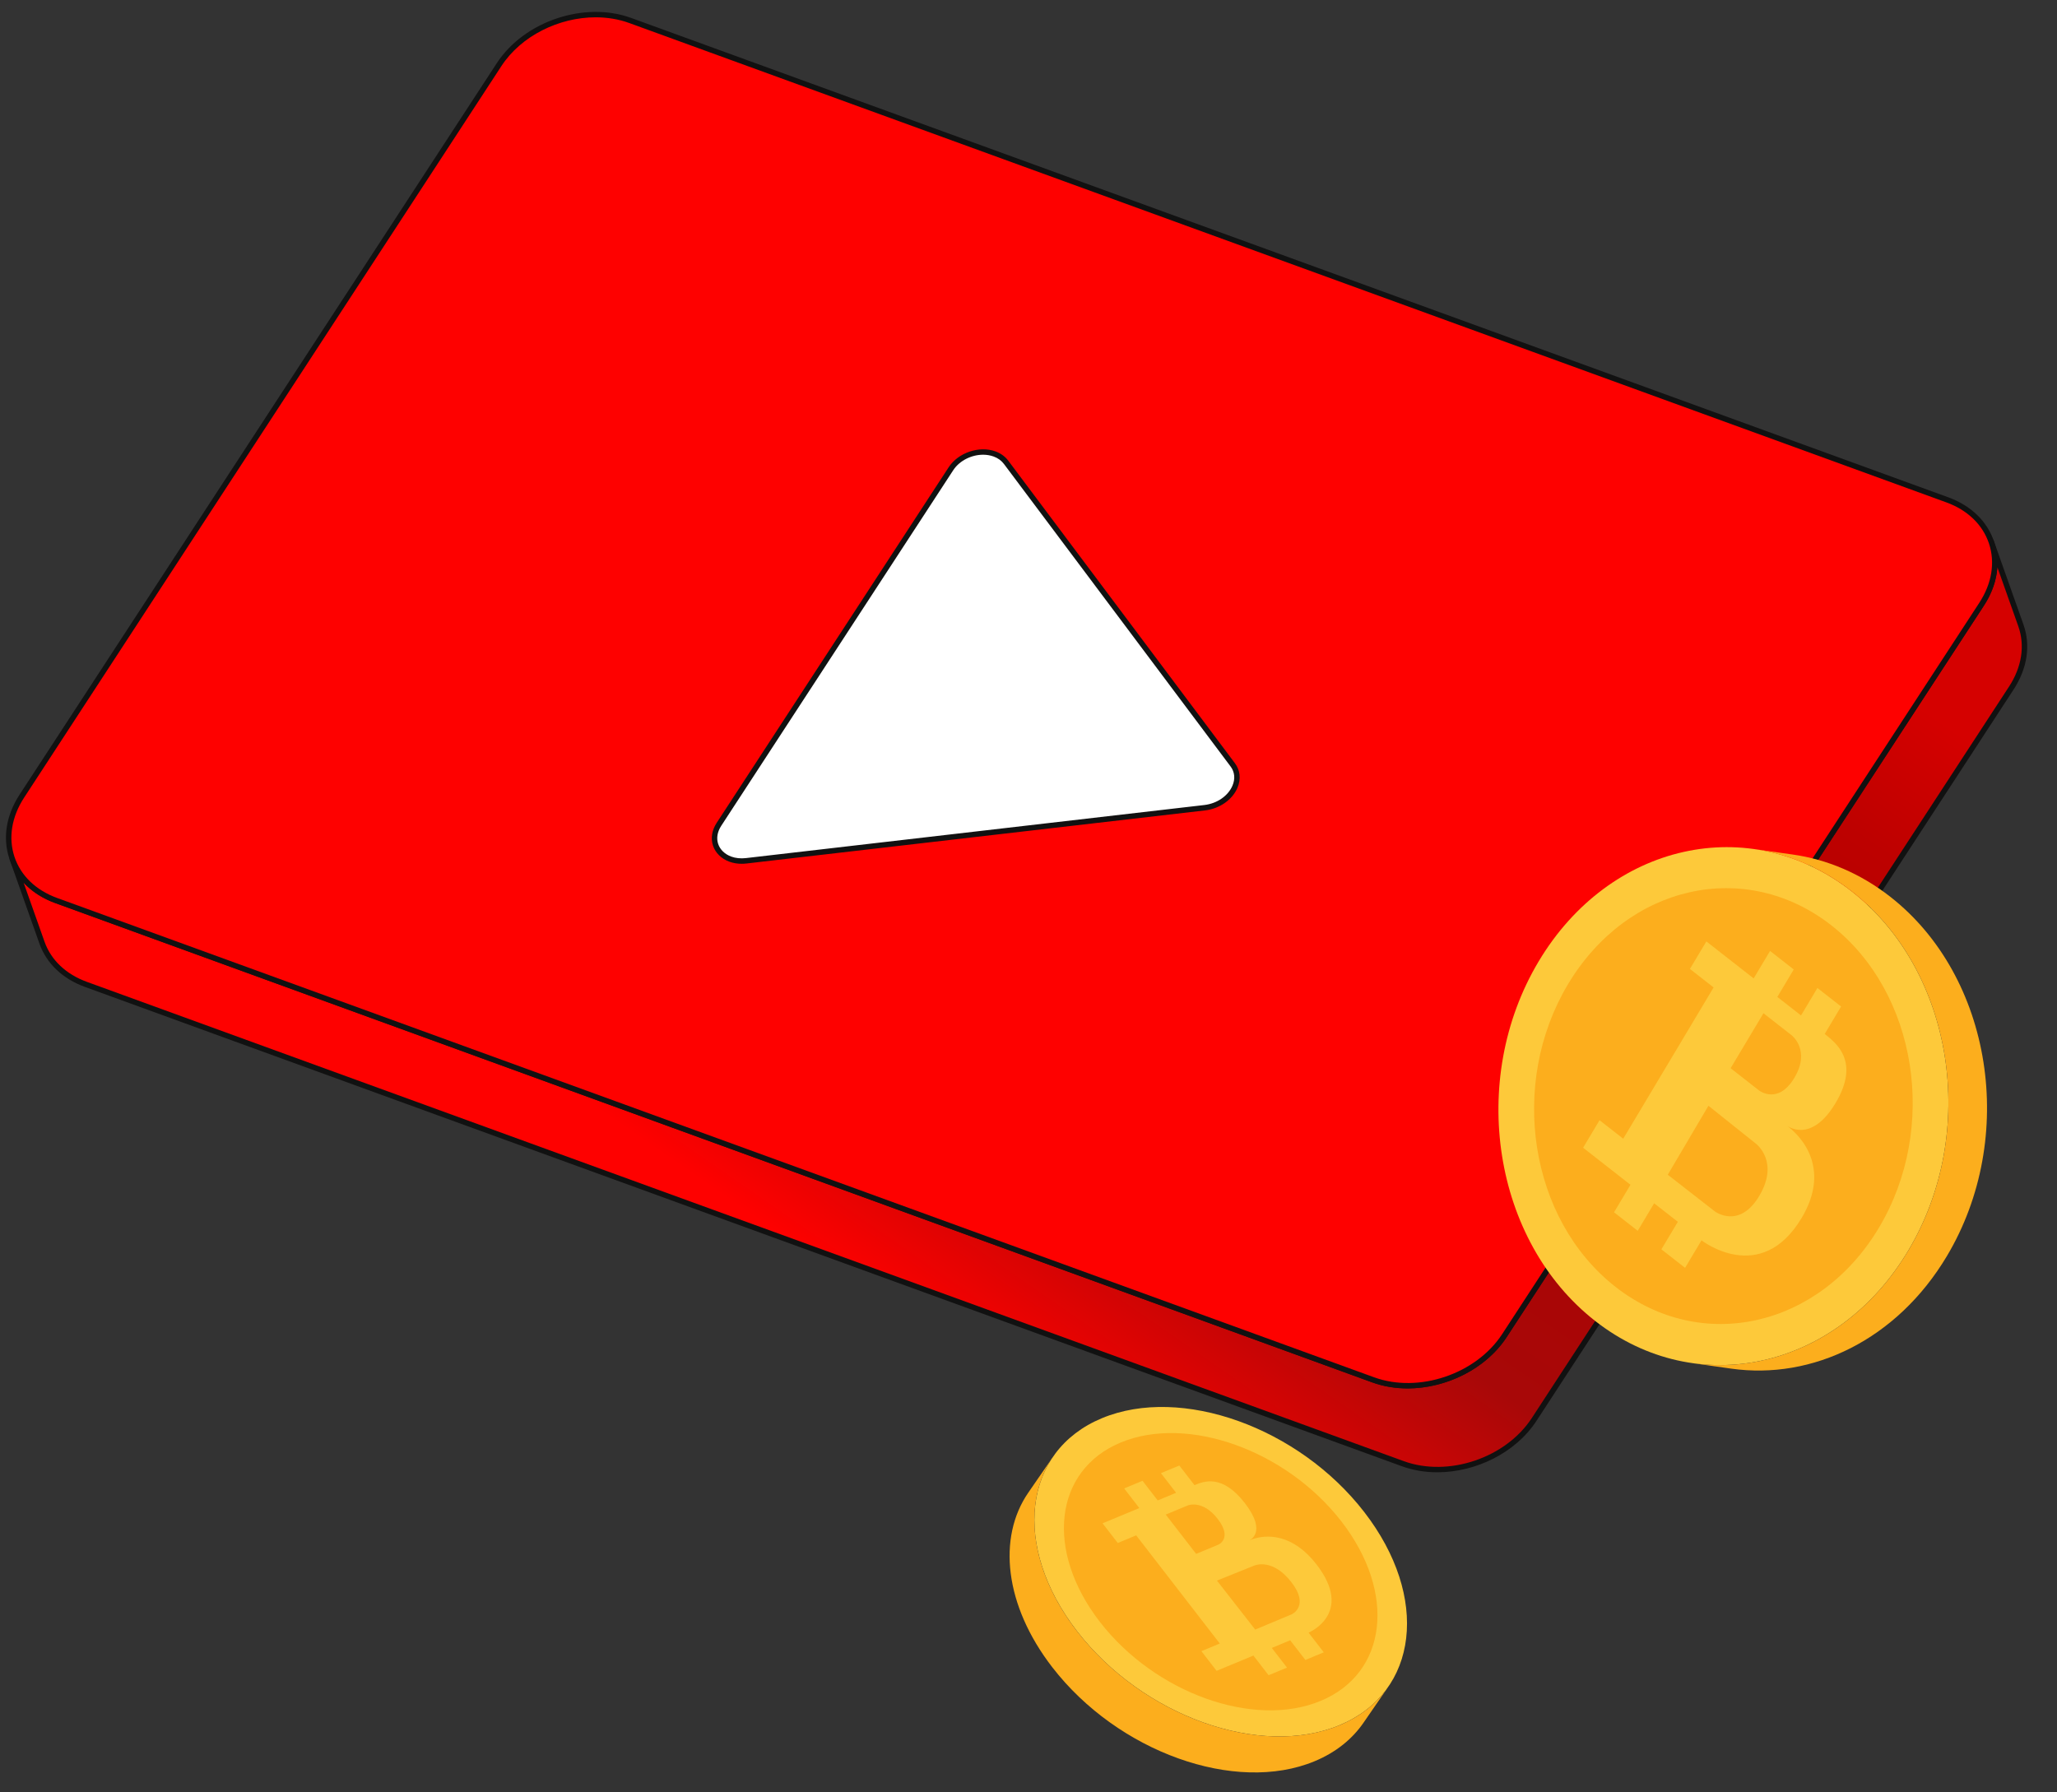 <svg width="691" height="602" viewBox="0 0 691 602" fill="none" xmlns="http://www.w3.org/2000/svg">
<rect x="0" y="0" width="691" height="602" fill="#333333" stroke="none"/>
<g clip-path="url(#clip0_47_1152)">
<path d="M678.866 210.095L668.886 181.92C671.17 188.368 670.275 195.928 665.676 202.977L505.377 448.682C496.375 462.479 476.647 469.133 461.301 463.547L18.846 302.507C11.364 299.784 6.308 294.655 4.133 288.516L14.113 316.691C16.287 322.83 21.343 327.958 28.825 330.682L471.28 491.722C486.626 497.308 506.355 490.655 515.356 476.856L675.655 231.152C680.255 224.102 681.15 216.543 678.866 210.095Z" fill="url(#paint0_linear_47_1152)"/>
<path d="M482.826 494.595C478.752 494.595 474.728 493.947 470.964 492.577L28.51 331.536C21.026 328.813 15.606 323.648 13.249 316.993L3.269 288.818C3.101 288.342 3.35 287.821 3.825 287.653C4.299 287.482 4.822 287.732 4.991 288.208C7.163 294.34 12.194 299.112 19.156 301.646L461.61 462.687C476.555 468.127 495.844 461.618 504.61 448.18L664.909 202.475C669.208 195.884 670.314 188.692 668.023 182.223C667.855 181.747 668.104 181.226 668.578 181.058C669.053 180.888 669.576 181.138 669.744 181.613L679.723 209.787C682.21 216.806 681.035 224.569 676.417 231.647L516.118 477.352C509.121 488.076 495.736 494.595 482.826 494.595ZM7.927 296.498L14.97 316.383C17.142 322.514 22.172 327.286 29.134 329.821L471.589 490.861C486.535 496.301 505.823 489.793 514.589 476.354L674.888 230.65C679.188 224.059 680.293 216.866 678.002 210.397L670.969 190.542C670.683 194.895 669.158 199.302 666.437 203.472L506.139 449.177C496.935 463.285 476.677 470.115 460.985 464.401L18.53 303.361C14.263 301.809 10.666 299.462 7.927 296.498Z" fill="#111111"/>
<path d="M654.164 167.922C669.512 173.509 674.653 189.213 665.673 202.978L505.374 448.682C496.372 462.48 476.644 469.133 461.297 463.548L18.842 302.508C3.495 296.922 -1.646 281.217 7.355 267.419L167.653 21.714C176.632 7.95 196.361 1.297 211.709 6.882L654.164 167.922Z" fill="#FE0100"/>
<path d="M472.848 466.422C468.775 466.422 464.749 465.773 460.986 464.403L18.532 303.363C10.887 300.58 5.421 295.28 3.139 288.437C0.83 281.512 2.056 273.87 6.592 266.917L166.891 21.212C176.082 7.124 196.326 0.307 212.023 6.022L654.477 167.063C662.124 169.847 667.593 175.149 669.875 181.996C672.182 188.913 670.961 196.541 666.438 203.474L506.139 449.178C499.143 459.903 485.76 466.422 472.848 466.422ZM200.094 5.815C187.806 5.815 175.074 12.012 168.421 22.21L8.122 267.915C3.897 274.391 2.743 281.475 4.872 287.861C6.974 294.163 12.047 299.06 19.157 301.648L461.611 462.688C476.555 468.127 495.844 461.621 504.611 448.182L664.91 202.478C669.122 196.02 670.272 188.952 668.144 182.575C666.042 176.267 660.967 171.369 653.854 168.779L211.399 7.739C207.812 6.433 203.974 5.815 200.094 5.815Z" fill="#111111"/>
<path d="M334.107 152.503C329.292 150.75 322.618 152.615 319.451 157.469L241.525 276.913C238.351 281.778 240.513 286.863 245.341 288.621C246.877 289.18 248.68 289.401 250.669 289.174L404.719 271.339C412.982 270.359 418.195 262.369 414.114 256.938L337.991 155.327C337.004 154 335.65 153.066 334.107 152.503Z" fill="white"/>
<path d="M249.129 290.176C247.675 290.176 246.301 289.943 245.025 289.478C242.342 288.501 240.333 286.536 239.517 284.088C238.696 281.624 239.136 278.899 240.757 276.414L318.683 156.97C321.896 152.046 328.954 149.657 334.416 151.646C336.185 152.289 337.673 153.374 338.721 154.783L414.842 256.391C416.618 258.755 416.927 261.77 415.691 264.66C413.967 268.691 409.7 271.668 404.823 272.247L250.77 290.082C250.213 290.145 249.666 290.176 249.129 290.176ZM330.244 152.757C326.36 152.757 322.325 154.729 320.212 157.967L242.286 277.412C240.976 279.42 240.608 281.586 241.25 283.51C241.889 285.428 243.493 286.977 245.651 287.763C247.128 288.299 248.78 288.467 250.562 288.267L404.611 270.432C408.849 269.929 412.541 267.381 414.013 263.941C415 261.634 414.775 259.342 413.382 257.486L337.258 155.875C336.41 154.735 335.244 153.89 333.792 153.362C332.665 152.952 331.462 152.757 330.244 152.757Z" fill="#111111"/>
<g clip-path="url(#clip1_47_1152)">
<path d="M622.025 299.42C656.315 326.241 664.824 380.283 641.031 420.14C617.238 459.997 570.15 470.581 535.86 443.759C501.57 416.938 493.057 362.863 516.85 323.008C540.643 283.152 587.735 272.598 622.025 299.42Z" fill="#FDC93A"/>
<path d="M615.186 310.849C586.329 288.279 546.711 297.17 526.689 330.71C506.666 364.251 513.828 409.732 542.684 432.302C571.54 454.873 611.158 445.981 631.18 412.44C651.203 378.9 644.043 333.419 615.186 310.849Z" fill="#FCAE1D"/>
<path d="M560.246 394.636L573.908 371.469L589.731 384.096L589.79 384.142C590.509 384.704 597.496 390.571 591.101 401.55C584.367 413.111 576.113 406.99 576.113 406.99L560.246 394.636ZM581.364 358.855L592.392 340.383L601.934 347.847C601.934 347.847 608.301 352.826 602.793 362.053C597.274 371.299 590.907 366.319 590.907 366.319L581.365 358.856M618.473 338.121L610.518 331.9L605.011 341.126L597.057 334.906L602.564 325.679L594.609 319.457L589.102 328.684L573.209 316.252L567.689 325.497L575.644 331.719L545.282 382.541L537.327 376.319L531.808 385.564L547.718 398.008L542.198 407.254L550.153 413.475L555.673 404.23L563.627 410.451L558.107 419.696L566.062 425.918L571.582 416.672C571.582 416.672 591.453 432.215 605.24 409.12C613.519 395.251 608.324 384.406 600.385 378.197C600.385 378.197 608.324 384.406 616.618 370.55C624.898 356.68 616.943 350.459 612.965 347.348L618.473 338.121Z" fill="#FDC93A"/>
<path d="M634.999 301.259C624.891 293.353 613.669 288.693 602.26 287.075L589.285 285.236C600.694 286.854 611.915 291.512 622.024 299.419C656.315 326.24 664.823 380.282 641.03 420.139C624.246 448.253 595.872 461.802 568.576 457.932L581.551 459.771C608.848 463.642 637.221 450.093 654.005 421.979C677.797 382.122 669.288 328.081 634.999 301.259L634.999 301.259Z" fill="#FCAE1D"/>
</g>
<g clip-path="url(#clip2_47_1152)">
<path d="M370.176 476.42C396.812 465.36 436.267 479.48 458.299 507.968C480.331 536.457 476.584 568.516 449.947 579.577C423.31 590.637 383.867 576.512 361.837 548.023C339.807 519.535 343.54 487.48 370.176 476.42Z" fill="#FDC93A"/>
<path d="M376.495 484.588C354.081 493.896 350.939 520.873 369.478 544.846C388.016 568.819 421.212 580.707 443.627 571.4C466.042 562.093 469.184 535.116 450.645 511.142C432.106 487.168 398.911 475.281 376.495 484.588Z" fill="#FCAE1D"/>
<path d="M421.653 547.434L408.808 530.977L421.272 525.962L421.317 525.943C421.875 525.711 427.581 523.6 433.687 531.352C440.117 539.515 433.937 542.297 433.937 542.297L421.651 547.436M401.817 522.005L391.607 508.802L399.019 505.724C399.019 505.724 403.965 503.67 409.065 510.265C414.175 516.874 409.23 518.927 409.23 518.927L401.817 522.005ZM396.165 492.32L389.986 494.886L395.086 501.481L388.907 504.046L383.808 497.452L377.629 500.017L382.729 506.612L370.383 511.739L375.493 518.348L381.672 515.782L409.758 552.122L403.579 554.688L408.689 561.297L421.047 556.166L426.157 562.775L432.337 560.209L427.226 553.6L433.405 551.034L438.515 557.643L444.694 555.077L439.583 548.468C439.583 548.468 455.019 542.059 442.253 525.551C434.587 515.636 425.853 514.898 419.686 517.458C419.686 517.458 425.853 514.898 418.2 504.979C410.534 495.066 404.355 497.632 401.265 498.915L396.165 492.32Z" fill="#FDC93A"/>
<path d="M466.372 566.634L458.043 578.72C454.249 584.228 448.755 588.698 441.617 591.662C414.981 602.723 375.537 588.597 353.507 560.109C337.38 539.253 335.06 516.486 345.425 501.444L353.754 489.358C343.388 504.4 345.709 527.167 361.838 548.023C383.868 576.512 423.312 590.636 449.948 579.577C457.086 576.613 462.579 572.141 466.374 566.634" fill="#FCAE1D"/>
</g>
</g>
<defs>
<linearGradient id="paint0_linear_47_1152" x1="245.404" y1="403.425" x2="452.532" y2="104.044" gradientUnits="userSpaceOnUse">
<stop stop-color="#FE0100"/>
<stop offset="0.26" stop-color="#A80808"/>
<stop offset="0.612" stop-color="#AC0100"/>
<stop offset="0.869" stop-color="#BD0100"/>
<stop offset="1" stop-color="#D50100"/>
</linearGradient>
<clipPath id="clip0_47_1152">
<rect width="691" height="602" fill="white"/>
</clipPath>
<clipPath id="clip1_47_1152">
<rect width="169.909" height="177.988" fill="white" transform="matrix(0.965 0.261 -0.242 0.97 524.967 263.924)"/>
</clipPath>
<clipPath id="clip2_47_1152">
<rect width="135.613" height="122.188" fill="white" transform="matrix(0.996 0.024 -0.041 1.003 340.916 471.105)"/>
</clipPath>
</defs>
</svg>
